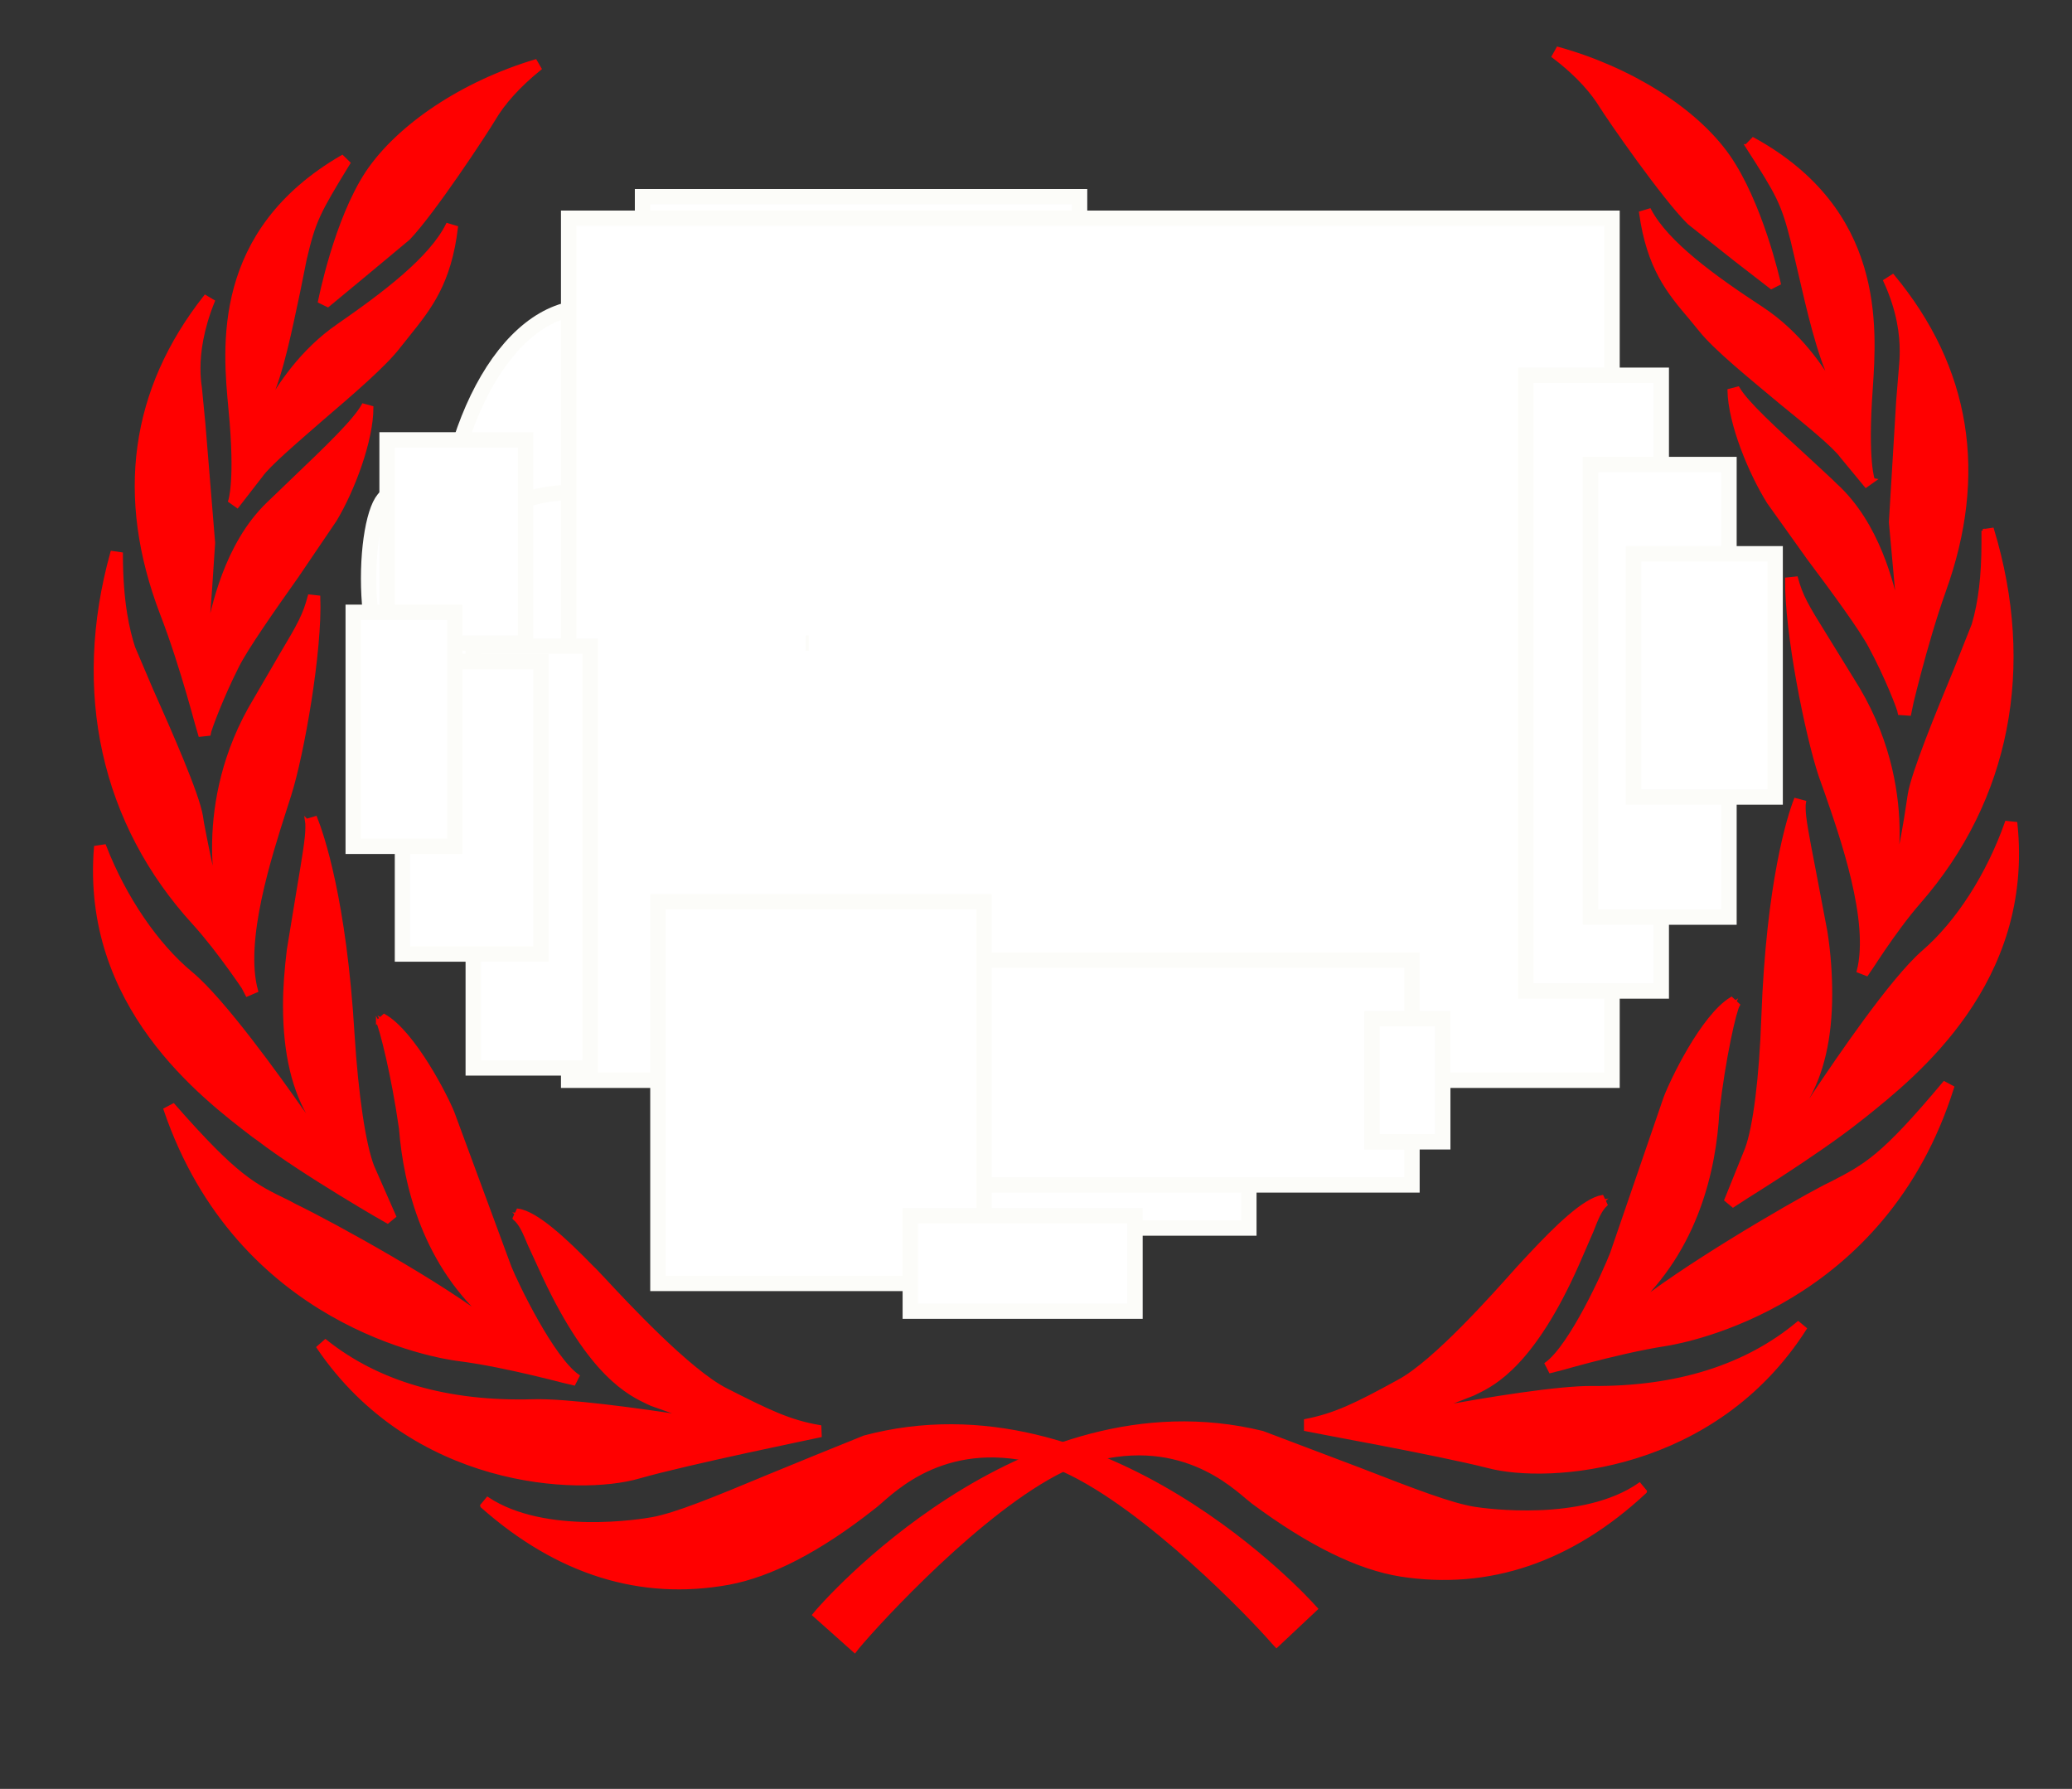 <?xml version="1.0"?><svg width="673.228" height="581.102" xmlns="http://www.w3.org/2000/svg">
 <rect width="100%" height="100%" fill="#333333" stroke="none"/>
 <title>blue LAUREL WREATHS</title>
 <g>
  <title>Layer 1</title>
  <g id="layer1">
   <g id="g2588">
    <path d="m544.861,254.985c0,0 0,0 -0.227,0l-2.724,-4.976l-0.114,0l-82.081,-145.193l-233.073,0l-0.794,1.548l-83.897,148.622l0.226,0l-0.113,0c-0.114,0 -0.114,0 -0.114,0c0,0 0,0.111 0.114,0.221l-0.114,0.111l0.34,0c5.222,5.639 81.741,84.152 168.816,0l0.341,0l-0.114,-0.221c0.114,0 0.114,0 0.114,-0.111l-0.114,0l0,0l0,0l-1.703,-3.207l-1.022,-1.769l-0.114,0l-78.902,-139.775l0.114,-0.22l108.307,0c0,0.663 -0.795,10.947 -14.305,174.608c-0.908,22.669 -10.785,30.078 -18.505,32.4l-86.054,0c-7.266,0 -13.055,5.307 -13.055,11.832c0,6.524 5.79,11.721 13.055,11.721l250.784,0c7.152,0 13.056,-5.197 13.056,-11.721c0,-6.525 -5.904,-11.832 -13.056,-11.832l-88.212,0c-7.833,-2.212 -17.824,-9.732 -18.732,-32.4c-13.396,-163.661 -14.191,-173.945 -14.304,-174.608l107.966,0l-79.13,139.996l0,0l-2.724,4.976l0.114,0l0,0l-0.227,0c0.114,0.111 0.114,0.111 0.114,0.111l-0.114,0.221l0.341,0c87.53,84.152 164.275,5.639 169.497,0l0.341,0l-0.114,-0.111c0.114,-0.111 0.114,-0.221 0.114,-0.221zm-242.156,-4.976l-152.015,0l75.951,-134.578l76.064,134.578zm80.719,0l76.177,-134.798l76.292,134.798l-152.469,0" stroke="#ff0000" fill-rule="nonzero" fill="#ff0000" id="path26"/>
    <path d="m425.543,522.482c0,0 -66.528,-75.195 -144.521,-54.185c-35.876,14.265 -56.991,24.328 -68.571,26.539c-11.466,1.99 -38.486,4.092 -54.948,-6.745c30.199,26.871 58.239,28.53 78.902,24.771c20.662,-3.871 41.324,-20.236 46.66,-24.439c5.449,-4.092 25.089,-26.872 63.235,-12.164c27.587,12.606 62.667,49.651 68.57,56.286c10.672,-10.063 10.672,-10.063 10.672,-10.063" stroke="#ff0000" fill-rule="nonzero" fill="#ff0000" id="path28"/>
    <path d="m280.567,466.859c-0.114,0 -30.88,12.607 -30.88,12.607c-18.051,7.519 -29.971,12.384 -37.578,13.822c-3.52,0.663 -35.08,5.861 -53.699,-6.525l-1.93,2.322c0,0.111 0.114,0.221 0.114,0.221c24.635,21.784 51.542,30.189 80.15,24.991c13.737,-2.543 29.631,-10.726 47.115,-24.548c0.226,-0.111 2.271,-1.881 2.271,-1.881c7.152,-6.302 26.111,-23.111 59.602,-10.174c26.679,12.164 60.851,47.661 67.89,55.844l1.134,1.217l12.943,-12.164l-1.022,-1.106c-0.681,-0.774 -68.003,-75.638 -146.111,-54.627zm-67.777,29.415c7.834,-1.438 19.868,-6.414 38.033,-14.044l30.766,-12.496c72.658,-19.572 135.78,46.224 141.797,52.637c-1.589,1.549 -6.811,6.414 -8.515,7.962c-8.741,-9.731 -41.551,-43.459 -68.003,-55.401c-35.307,-13.712 -55.289,3.981 -62.894,10.727l-1.817,1.658c-17.256,13.491 -32.696,21.564 -46.092,23.996c-24.409,4.534 -47.568,-1.88 -69.138,-17.914c19.186,6.524 42.686,3.427 45.865,2.875" stroke="#ff0000" fill-rule="nonzero" fill="#ff0000" id="path30"/>
    <path d="m266.149,464.869c0,0 -42.914,8.957 -59.035,13.491c-16.122,4.644 -70.615,5.529 -102.403,-41.579c25.203,20.126 56.083,20.126 68.458,19.683c12.488,-0.331 44.617,4.313 60.396,7.188c-0.34,-2.875 -16.234,-6.302 -21.002,-8.736c-4.769,-2.433 -18.165,-6.303 -34.399,-40.805c-5.45,-10.505 -6.358,-16.365 -10.104,-19.572c6.811,0.995 20.094,14.928 24.181,19.131c4.087,4.202 28.836,31.958 42.914,39.035c14.077,7.188 21.003,10.616 30.993,12.164" stroke="#ff0000" fill-rule="nonzero" fill="#ff0000" id="path32"/>
    <path d="m167.039,395.756c2.044,1.658 3.179,4.312 4.882,8.404l4.881,10.616c15.099,32.179 27.701,38.04 33.718,40.915l1.248,0.553l8.742,3.096c0.908,0.331 2.157,0.774 3.292,1.106c-16.235,-2.544 -39.963,-5.751 -50.633,-5.419c-27.588,0.774 -50.294,-5.75 -67.436,-19.463l-2.384,2.101c30.652,45.228 84.352,47.882 104.219,42.131c15.781,-4.533 58.467,-13.269 58.922,-13.38l-0.114,-2.986c-9.878,-1.659 -16.802,-5.087 -30.54,-12.053c-11.92,-6.083 -32.129,-27.756 -39.735,-35.94l-2.724,-2.875l-1.022,-0.995c-8.515,-8.736 -18.05,-17.693 -24.068,-18.467l-1.249,2.655zm54.381,60.708l-8.174,-2.875l-1.363,-0.663c-5.336,-2.433 -17.597,-8.294 -32.242,-39.478c0,-0.111 -4.881,-10.506 -4.881,-10.506c-0.908,-2.322 -2.043,-3.427 -3.065,-5.086c6.244,3.538 14.759,12.053 18.391,15.813l1.022,0.995l2.612,2.875c7.719,8.183 28.268,30.299 40.756,36.603c10.672,5.418 17.371,8.736 24.523,10.726c-12.829,2.764 -40.19,8.515 -52.337,12.053c-18.05,5.197 -64.824,2.875 -94.909,-33.727c16.575,10.394 37.124,15.591 61.532,14.818c11.921,-0.332 42.914,3.981 59.944,7.077l2.043,0.442l-0.227,-2.1c0,-0.443 -0.908,-0.775 -1.249,-1.217l0,0c0,0 -0.114,-0.111 -0.114,-0.111c-1.475,-1.769 -4.881,-3.318 -12.261,-5.64" stroke="#ff0000" fill-rule="nonzero" fill="#ff0000" id="path34"/>
    <path d="m186.906,448.061c0,0 -21.57,-5.751 -37.577,-7.962c-16.122,-2.101 -72.318,-15.924 -94.229,-80.172c22.138,25.102 27.133,26.65 40.076,32.953c13.055,6.303 52.336,28.088 65.96,40.031c3.973,2.212 3.973,2.212 3.973,2.212c0,0 1.363,-1.659 -4.654,-6.635c-5.791,-5.087 -25.657,-22.669 -28.722,-62.036c-2.498,-17.361 -6.471,-33.174 -7.72,-35.275c8.968,4.976 19.527,25.102 21.684,30.741c2.157,5.75 16.689,45.449 18.619,50.204c1.816,4.645 13.624,29.858 22.592,35.94" stroke="#ff0000" fill-rule="nonzero" fill="#ff0000" id="path36"/>
    <path d="m122.649,331.84c1.022,1.769 4.996,17.14 7.493,34.833c1.476,18.467 7.72,44.454 29.291,62.921c0.114,0 0.114,0 0.114,0.111c-14.986,-12.053 -50.633,-31.847 -63.69,-38.15l-2.043,-1.106c-11.239,-5.419 -16.916,-8.072 -37.464,-31.516l-2.725,1.438c23.841,69.997 88.212,80.392 95.478,81.277c15.781,1.99 37.124,7.962 37.351,7.962l1.362,-2.654c-8.288,-5.75 -19.867,-29.747 -22.137,-35.386l-18.505,-50.093c-2.043,-5.197 -12.715,-26.208 -22.366,-31.627l-2.157,1.99l0,0zm43.709,104.168c0.341,-0.332 0.455,-0.775 0.455,-1.327c0,-1.438 -1.022,-3.759 -5.336,-7.299c-20.662,-17.914 -26.793,-43.016 -28.155,-61.04c-1.703,-11.943 -4.201,-23.554 -6.13,-30.299c7.493,7.298 15.212,21.673 17.029,26.429l18.62,50.204c1.248,3.207 10.557,23.111 19.299,32.621c-7.266,-1.769 -21.23,-5.197 -32.696,-6.634c-6.585,-0.885 -63.463,-10.726 -89.007,-70.662c15.44,16.698 21.797,20.347 31.901,25.213l2.157,0.995c13.509,6.635 52.223,28.088 65.619,39.81c0.227,0.221 4.314,2.432 4.314,2.432l1.135,0.664l0.794,-1.106" stroke="#ff0000" fill-rule="nonzero" fill="#ff0000" id="path38"/>
    <path d="m126.85,395.645c0,0 -27.02,-15.371 -41.892,-26.651c-14.872,-11.39 -56.651,-41.025 -52.336,-93.662c6.471,17.029 17.029,32.511 28.496,41.91c11.466,9.51 32.242,39.367 37.237,46.334c4.882,6.967 8.288,8.847 8.288,8.847c0,0 1.589,-3.428 -3.974,-9.4c-4.087,-6.414 -11.466,-21.453 -7.493,-54.295c4.995,-30.521 6.812,-37.819 5.903,-42.574c4.314,10.726 9.991,33.838 12.147,69.998c1.249,20.457 3.633,36.271 6.358,43.237c2.838,6.856 7.266,16.256 7.266,16.256" stroke="#ff0000" fill-rule="nonzero" fill="#ff0000" id="path40"/>
    <path d="m99.603,266.486c0.114,0.663 0.114,1.437 0.114,2.322c0,3.428 -0.908,8.847 -2.838,20.347l-3.179,19.352c-0.795,6.525 -1.249,12.496 -1.249,18.135c0,15.482 2.952,27.977 8.855,37.155c1.93,1.99 2.838,3.539 3.406,4.865c-1.362,-1.326 -3.065,-3.096 -5.109,-5.971c0,0 -1.703,-2.322 -1.703,-2.322c-6.812,-9.732 -25.203,-35.497 -35.761,-44.232c-11.239,-9.289 -21.684,-24.66 -28.155,-41.358l-2.952,0.443c-4.201,51.531 34.626,80.946 51.201,93.662l1.703,1.217c14.759,11.28 41.778,26.761 42.005,26.871l2.271,-1.88l-7.152,-16.256c-2.725,-7.077 -5.109,-23.001 -6.358,-42.794c-2.611,-43.791 -9.991,-65.022 -12.148,-70.441l-2.952,0.886zm0.341,23.111c1.249,-6.966 1.93,-11.39 2.384,-14.928c3.065,10.394 7.38,29.857 9.309,61.594c1.249,20.015 3.632,36.271 6.585,43.679c0,0 3.179,7.188 5.222,12.053c-8.061,-4.755 -26.339,-15.702 -37.578,-24.217l-1.703,-1.326c-15.326,-11.722 -50.293,-38.261 -50.293,-83.6c0,-0.552 0,-1.105 0,-1.658c6.698,15.039 15.78,28.641 26.225,37.266c10.331,8.405 28.496,34.059 35.307,43.68l1.589,2.323c5.109,7.077 8.742,9.178 8.855,9.288l1.589,0.885l0.567,-1.659c0.341,-0.442 1.817,-4.533 -4.2,-11.058c-7.493,-11.721 -9.877,-29.635 -7.039,-52.968c0,0 3.179,-19.352 3.179,-19.352" stroke="#ff0000" fill-rule="nonzero" fill="#ff0000" id="path42"/>
    <path d="m81.893,322.329c0,0 -9.309,-14.154 -17.711,-23.443c-8.401,-9.068 -45.525,-49.983 -26.339,-118.986c0,16.035 2.271,25.103 3.974,30.853c1.93,5.639 20.322,44.122 22.138,54.517c1.816,10.395 4.882,29.967 9.196,32.179c1.589,-0.995 -0.227,-4.424 -0.795,-7.63c-0.681,-3.096 -6.017,-29.858 10.104,-58.94c14.645,-25.545 17.37,-27.977 19.527,-36.824c0.681,16.698 -4.882,49.762 -9.309,63.695c-4.314,13.823 -16.007,46.002 -10.785,64.58" stroke="#ff0000" fill-rule="nonzero" fill="#ff0000" id="path44"/>
    <path d="m63.047,299.993c8.174,8.957 17.483,23.001 17.483,23.111l2.838,-1.217c-4.541,-16.145 4.428,-43.791 9.196,-58.719l1.589,-4.976c4.201,-13.27 10.104,-46.776 9.423,-64.247l-3.065,-0.332c-1.589,6.082 -3.292,9.178 -9.309,19.241l-10.104,17.361c-9.536,17.14 -11.693,33.616 -11.693,45.117c0,6.745 0.795,11.39 1.249,13.822c-2.043,-6.745 -3.86,-16.587 -4.882,-21.895l-0.341,-2.212c-1.249,-7.299 -9.877,-26.871 -16.235,-41.136l-5.79,-13.602c-1.703,-5.307 -3.974,-14.375 -3.974,-30.41l-3.065,-0.442c-12.602,45.228 -3.065,88.023 26.679,120.534zm2.271,-2.101c-20.662,-22.448 -31.22,-50.094 -31.22,-80.061c0,-8.405 1.135,-16.919 2.725,-25.545c0.795,8.957 2.271,14.928 3.519,18.909c0,0 6.017,13.934 6.017,13.934c5.904,13.27 14.872,33.505 16.008,40.362c0,0 0.341,2.322 0.341,2.322c2.838,15.592 5.449,28.752 9.763,30.963l0.795,0.331l0.795,-0.442c0.908,-0.553 1.249,-1.549 1.249,-2.544c0,-1.216 -0.341,-2.543 -0.795,-3.87l-0.681,-2.654c-0.454,-1.99 -1.362,-7.077 -1.362,-14.376c0,-11.058 2.157,-26.982 11.466,-43.569l9.991,-17.251c2.838,-4.865 4.768,-8.072 6.131,-10.947c-0.908,17.914 -5.449,42.795 -8.855,53.853l-1.589,4.976c-4.201,12.938 -10.672,32.732 -10.672,48.987c0,1.77 0.454,3.318 0.681,4.976c-3.519,-4.976 -8.969,-12.495 -14.304,-18.356" stroke="#ff0000" fill-rule="nonzero" fill="#ff0000" id="path46"/>
    <path d="m66.339,238.399c0,0 -5.563,-22.006 -12.375,-39.588c-6.812,-17.694 -19.867,-58.719 13.964,-101.514c-7.152,17.029 -4.314,28.088 -4.314,29.968c0,1.88 4.2,39.698 4.314,49.098c0.114,12.053 -2.157,32.842 -2.157,32.842c0,0 0.795,2.544 2.498,0c1.022,-1.548 3.292,-28.419 19.867,-44.454c15.326,-14.928 27.815,-26.208 31.221,-32.4c0,10.947 -6.471,27.092 -11.807,35.828c-5.222,8.846 -26.906,37.819 -31.902,47.55c-4.882,9.842 -9.309,21.453 -9.309,22.67" stroke="#ff0000" fill-rule="nonzero" fill="#ff0000" id="path48"/>
    <path d="m52.489,199.363c6.698,17.251 12.261,39.256 12.375,39.478l3.065,-0.332c0.114,-1.216 4.201,-12.164 9.196,-22.006c2.838,-5.75 11.58,-18.246 19.413,-29.304l12.375,-18.246c5.79,-9.62 11.92,-25.765 11.92,-36.602l-2.838,-0.775c-2.725,4.976 -11.58,13.491 -22.933,24.328l-8.06,7.741c-13.737,13.269 -17.938,34.059 -19.527,41.799c0,0 -0.341,1.769 -0.454,2.544c0.568,-2.765 2.384,-31.627 2.384,-31.627l-3.179,-38.815l-1.135,-11.721c-0.227,-1.327 -0.454,-3.428 -0.454,-6.193c0,-5.087 0.908,-12.495 4.655,-21.784l-2.611,-1.549c-23.954,30.41 -28.723,65.022 -14.191,103.062zm2.952,-1.106c-5.336,-13.933 -8.06,-27.424 -8.06,-40.362c0,-18.135 5.563,-35.165 16.007,-51.199c-1.249,5.087 -1.817,9.62 -1.817,12.938c0,2.875 0.227,5.087 0.341,6.525c0.227,1.106 1.135,11.721 1.135,11.721l3.292,38.482c0,0 -2.157,32.622 -2.157,32.622c0.227,0.995 0.795,2.654 2.384,2.764c1.135,0.221 2.157,-0.443 2.952,-1.769c0,0 1.022,-3.981 1.022,-3.981c1.589,-7.52 5.563,-27.535 18.619,-40.142c0,0 8.174,-7.851 8.174,-7.851c9.309,-8.957 15.667,-15.371 19.754,-20.569c-1.476,10.395 -6.699,23.112 -10.899,30.079l-12.261,18.025c-7.834,11.058 -16.689,23.664 -19.64,29.525c-2.952,5.861 -5.903,12.938 -7.72,17.914c-2.157,-7.52 -6.244,-22.227 -11.126,-34.723" stroke="#ff0000" fill-rule="nonzero" fill="#ff0000" id="path50"/>
    <path d="m76.103,163.424c0,0 2.498,-6.082 0.227,-30.631c-2.384,-24.549 -3.406,-58.055 35.648,-80.614c-9.764,15.924 -11.353,18.688 -14.305,31.737c-2.952,12.938 -6.244,33.727 -11.58,45.449c-2.157,5.751 -3.519,10.284 -2.498,10.838c0.908,0.552 1.362,-0.443 2.044,-2.433c0.908,-1.99 8.855,-19.572 24.976,-30.741c16.121,-11.169 30.652,-22.338 36.102,-33.396c-2.384,20.457 -10.331,27.756 -18.278,38.04c-8.628,11.169 -39.622,34.502 -44.844,42.131c-5.336,7.52 -7.493,9.621 -7.493,9.621" stroke="#ff0000" fill-rule="nonzero" fill="#ff0000" id="path52"/>
    <path d="m74.74,132.903c2.271,23.554 -0.114,29.857 -0.114,29.857l2.498,1.77l7.72,-9.952c2.384,-3.428 10.785,-10.616 19.527,-18.246c10.217,-8.737 20.776,-17.804 25.317,-23.776c0,0 3.178,-3.981 3.178,-3.981c6.812,-8.514 13.284,-16.587 15.441,-34.722l-2.953,-0.885c-5.449,10.948 -20.321,22.227 -35.647,32.843c-11.694,8.072 -19.073,19.352 -22.819,26.097c0.227,-0.774 0.341,-0.995 0.681,-1.99c4.087,-8.846 6.812,-22.779 9.423,-34.944l2.157,-10.726c2.952,-12.606 4.314,-15.15 14.191,-31.295l-2.157,-2.101c-42.005,24.328 -38.372,61.926 -36.442,82.052zm4.087,17.803c0,-4.533 -0.227,-10.394 -1.022,-18.025c-0.454,-4.755 -0.908,-10.505 -0.908,-16.808c0,-17.914 5.449,-40.141 29.517,-57.392c-6.017,9.952 -7.833,14.265 -10.218,25.102l-2.384,10.726c-2.384,12.053 -5.222,25.766 -9.196,34.501c-2.157,5.64 -2.952,8.736 -2.952,10.506c0,1.216 0.454,1.769 1.135,2.211l0.568,0.332l1.362,-0.111c1.249,-0.442 1.816,-1.769 2.384,-3.538c0.795,-1.769 8.855,-19.131 24.409,-29.968c12.829,-8.846 24.976,-18.246 32.242,-27.534c-2.612,12.053 -7.607,18.799 -13.396,26.097l-3.179,3.87c-4.428,5.75 -15.212,15.15 -24.863,23.443c-9.309,8.072 -17.483,15.039 -20.094,18.798c0,0 -1.816,2.433 -3.633,4.755c0.113,-1.88 0.227,-3.981 0.227,-6.967" stroke="#ff0000" fill-rule="nonzero" fill="#ff0000" id="path54"/>
    <path d="m105.28,98.291c0,0 5.109,-25.986 15.326,-41.357c10.217,-15.371 31.448,-28.972 53.812,-35.718c-7.833,6.414 -12.601,12.164 -15.326,16.808c-2.724,4.534 -19.64,30.299 -27.36,38.482c-7.948,8.183 -20.662,15.592 -26.453,21.784" stroke="#ff0000" fill-rule="nonzero" fill="#ff0000" id="path56"/>
    <path d="m119.244,56.049c-10.217,15.481 -15.213,40.915 -15.44,41.911l2.725,1.326l11.353,-9.399l14.873,-12.385c8.06,-8.404 25.089,-34.28 27.701,-38.704c3.179,-5.418 8.174,-10.948 14.985,-16.477l-1.475,-2.543c-23.614,7.077 -44.503,21.01 -54.72,36.271zm2.724,1.659c8.628,-13.049 25.884,-24.881 45.638,-32.29c-3.973,3.981 -7.493,7.962 -9.876,11.832c-2.612,4.313 -19.414,29.968 -27.247,38.261c0,0 -19.187,15.813 -22.706,18.688c1.93,-7.962 6.698,-25.213 14.191,-36.492" stroke="#ff0000" fill-rule="nonzero" fill="#ff0000" id="path58"/>
    <path d="m266.603,524.472c0,0 64.598,-76.854 143.046,-57.724c36.329,13.381 57.559,22.891 69.253,24.66c11.579,1.88 38.485,3.318 54.72,-8.072c-29.518,27.645 -57.559,30.078 -78.221,26.76c-20.776,-3.317 -41.778,-19.131 -47.227,-23.222c-5.45,-4.092 -25.884,-26.208 -63.463,-10.615c-27.473,13.27 -61.533,51.088 -67.209,57.944c-10.899,-9.731 -10.899,-9.731 -10.899,-9.731" stroke="#ff0000" fill-rule="nonzero" fill="#ff0000" id="path60"/>
    <path d="m265.355,523.477l-0.908,1.106l13.283,11.832l1.022,-1.326c6.925,-8.294 40.302,-44.675 66.64,-57.502c33.037,-13.713 52.451,2.654 59.716,8.846l2.043,1.658c18.05,13.381 34.058,21.342 48.022,23.554c28.61,4.423 55.402,-4.645 79.357,-26.982c0.114,-0.111 0.114,-0.111 0.114,-0.221l-1.93,-2.322c-18.392,12.827 -50.066,8.405 -53.586,7.851c-7.606,-1.217 -19.413,-5.75 -37.351,-12.716l-31.56,-11.943c-78.675,-19.241 -144.181,57.392 -144.862,58.165zm143.954,-55.29l31.334,11.943c18.164,6.967 30.084,11.612 38.032,12.827c2.952,0.443 25.316,3.428 43.935,-2.764c-20.662,15.703 -43.027,22.116 -66.981,18.357c-13.283,-2.101 -28.95,-9.732 -46.319,-22.78c-0.227,-0.11 -2.157,-1.658 -2.157,-1.658c-7.72,-6.524 -28.155,-23.775 -63.122,-9.178c-25.998,12.496 -58.127,46.998 -66.641,57.061c-1.703,-1.438 -7.039,-6.303 -8.628,-7.631c5.79,-6.634 67.21,-73.978 140.549,-56.175" stroke="#ff0000" fill-rule="nonzero" fill="#ff0000" id="path62"/>
    <path d="m424.521,462.989c0,0 43.14,7.74 59.262,11.943c16.234,4.202 70.842,3.759 101.494,-44.122c-24.749,20.789 -55.742,21.564 -68.117,21.453c-12.375,-0.111 -44.503,5.307 -60.056,8.625c0.226,-2.986 16.007,-6.745 20.776,-9.289c4.654,-2.543 17.937,-6.745 33.263,-41.689c5.336,-10.616 6.018,-16.588 9.764,-19.795c-6.811,1.217 -19.754,15.482 -23.727,19.684c-4.087,4.423 -28.155,32.732 -42.006,40.141c-13.85,7.63 -20.775,11.058 -30.652,13.049" stroke="#ff0000" fill-rule="nonzero" fill="#ff0000" id="path64"/>
    <path d="m497.179,407.588l-1.135,1.217l-3.065,3.317c-7.379,8.294 -26.906,30.299 -38.486,36.492c-14.077,7.741 -20.776,10.947 -30.312,12.828l0,2.986c0.341,0.111 43.255,7.851 59.262,11.943c19.981,5.307 73.68,1.326 103.084,-44.786l-2.271,-1.88c-16.916,14.154 -39.508,21.232 -66.981,21.01c-10.786,-0.111 -34.286,3.65 -50.634,6.745c1.135,-0.442 2.384,-0.885 3.406,-1.216l8.515,-3.318l1.363,-0.663c5.449,-2.655 18.278,-9.068 32.696,-41.689l4.655,-10.726c1.589,-4.092 2.724,-6.857 4.541,-8.515l-1.249,-2.654c-5.903,0.995 -15.099,10.063 -23.386,18.909zm-41.211,43.791c12.034,-6.635 31.219,-28.088 39.394,-37.267l2.952,-3.206l1.249,-1.327c3.519,-3.76 11.693,-12.275 17.711,-16.034c-0.909,1.658 -2.043,2.875 -2.953,5.197l-4.54,10.505c-13.964,31.737 -26.112,37.709 -31.334,40.362l-1.363,0.664c0,0 -8.06,3.096 -8.06,3.096c-7.379,2.543 -10.672,4.201 -12.147,5.971c0,0 -0.114,0.11 -0.114,0.11l0,0c-0.341,0.443 -1.135,0.886 -1.249,1.327l-0.114,2.101l2.043,-0.552c14.532,-3.096 47.001,-8.626 59.716,-8.515c24.408,0.111 44.843,-5.529 61.192,-16.477c-29.291,37.487 -75.951,40.916 -94.116,36.161c-12.147,-3.207 -39.734,-8.404 -52.677,-10.727c6.926,-2.212 13.51,-5.529 24.409,-11.389zm56.65,-40.805l0,0" stroke="#ff0000" fill-rule="nonzero" fill="#ff0000" id="path66"/>
    <path d="m503.423,444.191c0,0 21.229,-6.414 37.237,-8.847c16.121,-2.543 71.977,-17.803 92.185,-82.604c-21.457,25.655 -26.339,27.314 -39.167,34.06c-12.829,6.524 -51.655,29.193 -65.052,41.467c-3.974,2.323 -3.974,2.323 -3.974,2.323c0,0 -1.135,-1.548 4.542,-6.634c5.791,-5.197 25.204,-23.333 27.361,-62.81c2.043,-17.361 5.676,-33.174 6.925,-35.497c-8.855,5.308 -18.96,25.765 -21.003,31.405c-2.043,5.75 -15.667,45.781 -17.37,50.536c-1.816,4.755 -12.943,30.189 -21.684,36.603" stroke="#ff0000" fill-rule="nonzero" fill="#ff0000" id="path68"/>
    <path d="m541.002,356.609l-17.371,50.536c-2.27,5.861 -13.169,29.968 -21.229,35.829l1.363,2.654c0.226,0 21.457,-6.414 37.237,-8.846c7.152,-1.106 71.296,-13.049 93.433,-83.599l-2.724,-1.438c-20.208,24.107 -25.43,26.761 -36.783,32.622l-2.044,0.995c-12.715,6.634 -47.342,26.982 -62.441,39.478c21.003,-19.131 26.679,-45.117 27.701,-63.584c2.044,-17.804 5.563,-33.064 6.699,-34.834l-2.271,-2.101c-9.537,5.751 -19.64,27.092 -21.57,32.29zm-14.418,51.531c0,0 17.37,-50.536 17.37,-50.536c1.703,-4.865 9.082,-19.351 16.348,-26.871c-1.703,6.745 -3.86,18.135 -5.336,30.189c-1.475,26.208 -10.445,46.998 -26.792,61.926c-3.973,3.538 -5.109,5.861 -5.109,7.299c0,0.552 0.114,1.105 0.454,1.437l0.795,0.995l5.109,-2.986c13.283,-12.053 51.542,-34.502 64.938,-41.468l1.93,-0.995c10.105,-5.197 16.349,-8.957 31.448,-26.208c-23.955,60.599 -80.605,71.767 -87.304,72.873c-11.353,1.769 -25.203,5.418 -32.468,7.519c8.514,-9.62 17.142,-29.193 18.619,-33.174" stroke="#ff0000" fill-rule="nonzero" fill="#ff0000" id="path70"/>
    <path d="m562.117,390.337c0,0 26.566,-16.145 41.211,-27.866c14.532,-11.612 55.63,-42.243 50.066,-94.769c-6.13,17.14 -16.234,32.843 -27.473,42.574c-11.239,9.732 -31.22,40.141 -35.989,47.218c-4.881,7.078 -8.174,9.069 -8.174,9.069c0,0 -1.703,-3.428 3.747,-9.621c3.86,-6.303 11.012,-21.673 6.13,-54.295c-5.677,-30.521 -7.607,-37.709 -6.925,-42.353c-3.974,10.726 -9.083,33.837 -10.332,70.108c-0.681,20.569 -2.838,36.381 -5.449,43.348c-2.612,7.077 -6.812,16.588 -6.812,16.588" stroke="#ff0000" fill-rule="nonzero" fill="#ff0000" id="path72"/>
    <path d="m572.789,330.402c-0.681,19.795 -2.724,35.829 -5.336,42.795l-6.698,16.588l2.27,1.88c0.227,-0.221 26.794,-16.366 41.325,-27.978l1.703,-1.326c16.234,-13.049 54.38,-43.348 48.931,-94.879l-3.065,-0.332c-6.018,17.029 -15.894,32.4 -27.02,42.021c-10.331,8.958 -28.042,35.166 -34.74,45.118l-1.589,2.432c-2.043,2.875 -3.633,4.645 -4.882,5.971c0.455,-1.216 1.249,-2.764 2.953,-4.755c5.449,-8.846 8.174,-20.678 8.174,-35.054c0,-6.414 -0.455,-13.27 -1.59,-20.458c0,-0.111 -3.746,-19.683 -3.746,-19.683c-2.271,-11.722 -3.292,-17.03 -3.292,-20.347c0,-0.664 0,-1.327 0.114,-1.88l-2.952,-0.775c-2.157,5.53 -8.969,26.983 -10.558,70.661zm-2.384,43.901c2.725,-7.299 4.882,-23.665 5.563,-43.791c1.135,-31.736 4.995,-51.199 7.833,-61.705c0.455,3.428 1.249,7.852 2.612,14.487l3.746,19.573c1.022,7.188 1.59,13.933 1.59,20.126c0,13.712 -2.612,24.991 -7.607,33.174c-3.406,3.87 -4.201,6.967 -4.201,8.846c0,1.217 0.341,1.99 0.455,2.101l0.681,1.658l1.476,-0.885c0.226,-0.111 3.746,-2.322 8.628,-9.509l1.703,-2.433c6.584,-9.842 24.067,-35.828 34.172,-44.454c10.104,-8.846 18.845,-22.669 25.089,-37.818c0.114,1.216 0.227,2.543 0.227,3.759c0,44.011 -33.49,70.772 -48.363,82.604l-1.703,1.327c-11.013,8.846 -28.951,20.236 -36.897,25.213c1.93,-4.756 4.995,-12.275 4.995,-12.275" stroke="#ff0000" fill-rule="nonzero" fill="#ff0000" id="path74"/>
    <path d="m605.259,315.805c0,0 8.968,-14.376 17.142,-23.776c8.174,-9.288 44.389,-51.199 23.5,-119.649c0.341,16.034 -1.589,25.213 -3.291,30.962c-1.704,5.64 -19.073,44.564 -20.662,54.959c-1.704,10.505 -4.314,30.078 -8.629,32.4c-1.476,-0.885 0.341,-4.424 0.795,-7.52c0.568,-3.207 5.222,-30.189 -11.58,-58.719c-15.213,-25.102 -18.05,-27.645 -20.321,-36.381c-0.341,16.698 6.13,49.651 10.672,63.364c4.768,13.822 17.256,45.669 12.375,64.358" stroke="#ff0000" fill-rule="nonzero" fill="#ff0000" id="path76"/>
    <path d="m644.312,172.381c0,1.327 0,2.764 0,4.092c0,10.505 -1.022,19.131 -3.179,26.429l-5.676,14.265c-5.904,14.264 -13.964,33.837 -15.1,40.915l-0.455,2.986c-0.794,5.419 -2.27,14.597 -4.087,21.01c0.341,-2.212 0.909,-5.971 0.909,-11.5c0,-11.501 -2.271,-28.862 -12.943,-46.887c0,0 -10.558,-17.14 -10.558,-17.14c-6.13,-9.842 -7.947,-12.938 -9.537,-18.799l-3.178,0.331c-0.227,17.251 6.47,50.647 10.898,63.916l1.816,5.087c5.109,14.707 14.759,42.131 10.558,58.387l2.838,1.106c0.114,-0.111 8.969,-14.376 17.03,-23.554c28.95,-33.174 37.351,-76.19 23.727,-121.087l-3.065,0.443zm-30.199,119.649c4.314,-2.322 6.585,-15.26 8.856,-30.52l0.454,-2.876c1.135,-6.856 9.423,-26.982 14.873,-40.362l5.789,-14.486c1.135,-3.87 2.271,-10.616 2.838,-19.684c2.271,9.842 3.633,19.573 3.633,29.083c0,28.752 -9.878,55.623 -29.291,77.849c-5.109,5.861 -10.331,13.381 -13.737,18.467c0.114,-1.217 0.455,-2.212 0.455,-3.427c0,-16.366 -7.152,-36.824 -11.807,-49.983l-1.816,-5.087c-3.632,-11.058 -8.628,-35.607 -9.99,-53.411c1.475,2.764 3.292,5.861 6.244,10.506l10.558,17.139c10.217,17.472 12.374,34.17 12.374,45.229c0,6.193 -0.682,10.726 -0.908,12.384c-0.114,0 -0.795,2.876 -0.795,2.876c-0.226,1.326 -0.681,2.543 -0.681,3.649c0,1.106 0.341,2.101 1.363,2.654l0.794,0.443l0.795,-0.443" stroke="#ff0000" fill-rule="nonzero" fill="#ff0000" id="path78"/>
    <path d="m618.768,231.653c0,0 5.109,-22.227 11.466,-40.03c6.357,-17.804 18.391,-59.051 -16.349,-101.072c7.493,16.808 4.996,27.977 5.109,29.857c0,1.881 -3.405,39.81 -3.179,49.209c0.114,12.053 2.953,32.732 2.953,32.732c0,0 -0.795,2.544 -2.498,0.111c-1.135,-1.658 -3.973,-28.42 -20.889,-44.011c-15.781,-14.487 -28.495,-25.434 -32.015,-31.627c0.227,11.058 7.152,26.871 12.602,35.607c5.45,8.625 27.814,37.155 33.037,46.775c5.109,9.621 9.764,21.122 9.764,22.448" stroke="#ff0000" fill-rule="nonzero" fill="#ff0000" id="path80"/>
    <path d="m612.411,91.214c4.541,9.842 5.336,17.693 5.336,22.78c0,2.212 -0.114,3.87 -0.227,4.976l-0.908,11.058l-2.384,39.588c0,0 1.816,20.126 2.612,28.861c-1.931,-8.515 -6.471,-28.309 -20.436,-41.025c0,-0.111 -8.628,-8.072 -8.628,-8.072c-11.353,-10.395 -20.321,-18.578 -23.045,-23.333l-2.952,0.774c0.226,10.837 6.811,26.76 12.828,36.381l12.943,18.135c8.06,10.726 17.029,23.001 19.98,28.53c5.336,9.842 9.537,20.678 9.65,21.895l3.179,0.221c0,-0.221 5.109,-22.338 11.353,-39.92c13.737,-38.04 8.174,-72.541 -16.689,-102.509l-2.611,1.659zm5.562,113.789c1.59,-0.221 2.157,-1.881 2.271,-2.212c0,0 0,0 0,0c0,-1.217 -2.952,-33.174 -2.952,-33.174l2.498,-39.256l0.681,-9.953c0.114,-1.658 0.341,-3.759 0.341,-6.302c0,-3.65 -0.795,-8.737 -2.271,-14.265c11.353,16.366 17.37,34.059 17.37,53.079c0,12.275 -2.384,24.991 -7.152,38.15c-4.542,12.717 -8.401,27.535 -10.217,35.055c-1.93,-4.866 -4.995,-11.833 -8.174,-17.694c-3.179,-5.75 -12.261,-18.025 -20.208,-28.861l-12.828,-18.025c-4.996,-7.852 -10.105,-19.905 -11.807,-29.747c4.201,4.976 10.672,11.169 20.095,19.904l8.741,7.852c13.283,12.274 17.597,31.515 19.413,39.698l1.135,3.981c0.908,1.327 1.931,1.88 3.065,1.77" stroke="#ff0000" fill-rule="nonzero" fill="#ff0000" id="path82"/>
    <path d="m607.302,156.789c0,0 -2.612,-5.971 -0.908,-30.52c1.703,-24.66 1.93,-58.166 -37.578,-79.84c10.104,15.813 11.694,18.578 14.985,31.516c3.292,12.827 7.152,33.506 12.715,45.118c2.271,5.75 3.86,10.174 2.838,10.726c-1.022,0.664 -1.475,-0.442 -2.27,-2.322c-0.795,-1.99 -9.31,-19.351 -25.544,-30.078c-16.462,-10.837 -31.221,-21.674 -36.896,-32.511c2.724,20.347 10.898,27.424 19.072,37.487c8.856,10.947 40.416,33.506 45.866,40.916c5.563,7.519 7.72,9.509 7.72,9.509" stroke="#ff0000" fill-rule="nonzero" fill="#ff0000" id="path84"/>
    <path d="m567.453,47.313c10.217,15.924 11.694,18.467 14.873,30.963l2.384,10.174c2.838,12.275 6.017,26.208 10.331,35.275c0.226,0.553 0.681,1.658 1.022,2.544c-3.633,-6.414 -11.24,-18.026 -23.728,-26.208c-15.553,-10.174 -30.766,-21.232 -36.329,-31.848l-2.952,0.885c2.498,18.025 9.083,25.876 16.235,34.28l3.179,3.87c4.768,5.971 15.666,14.819 25.997,23.443c8.969,7.299 17.371,14.154 19.868,17.583l7.948,9.62l2.497,-1.769c-0.114,0 -2.497,-6.193 -0.794,-29.747c1.363,-20.346 3.973,-58.055 -38.373,-81.277l-2.157,2.212l0,0zm32.697,87.691c0.681,-0.332 1.022,-0.995 1.022,-1.99c0,-1.769 -1.022,-4.865 -3.179,-10.506c-4.201,-8.736 -7.493,-23.222 -10.218,-34.722l-2.497,-10.284c-2.724,-10.837 -4.655,-15.039 -10.786,-24.991c24.976,16.808 30.88,38.704 30.88,60.046c0,4.645 -0.227,9.178 -0.455,13.602c-0.455,6.193 -0.567,11.169 -0.567,15.15c0,4.423 0.113,7.408 0.454,9.842c-1.93,-2.322 -3.86,-4.644 -3.86,-4.644c-2.725,-3.65 -10.899,-10.395 -20.435,-18.135c-9.877,-8.072 -21.003,-17.251 -25.658,-22.891l-3.179,-3.981c-5.903,-7.077 -11.012,-13.601 -13.964,-25.544c6.925,8.515 18.164,17.03 32.923,26.65c16.802,11.169 24.976,29.304 25.09,29.415c0.681,1.769 1.135,2.986 2.384,3.318l0.681,0.331l1.363,-0.663" stroke="#ff0000" fill-rule="nonzero" fill="#ff0000" id="path86"/>
    <path d="m576.535,92.431c0,0 -5.676,-25.766 -16.348,-40.915c-10.445,-15.15 -32.015,-28.198 -54.493,-34.391c7.947,6.192 12.828,11.832 15.667,16.366c2.838,4.534 20.435,29.857 28.381,37.819c8.06,8.072 21.003,15.039 26.793,21.121" stroke="#ff0000" fill-rule="nonzero" fill="#ff0000" id="path88"/>
    <path d="m504.672,18.341c8.628,6.524 13.055,12.275 15.326,15.924c2.724,4.423 20.435,29.968 28.722,38.151c0,0 15.213,12.053 15.213,12.053l11.579,8.957l2.612,-1.327c-0.227,-1.106 -5.903,-26.208 -16.575,-41.468c-10.558,-15.039 -31.788,-28.419 -55.402,-34.944l-1.475,2.654l0,0zm61.078,63.695l-14.873,-11.832c-7.947,-7.851 -25.544,-33.396 -28.155,-37.487c-2.383,-3.76 -6.017,-7.63 -10.217,-11.611c19.981,6.967 37.464,18.357 46.433,31.295c7.72,11.058 12.943,28.088 14.986,36.05c-3.406,-2.765 -8.174,-6.414 -8.174,-6.414" stroke="#ff0000" fill-rule="nonzero" fill="#ff0000" id="path90"/>
    <ellipse ry="148.376" rx="222.863" cy="220.562" cx="345.718" stroke-width="0" stroke-linejoin="null" stroke-linecap="null" stroke-dasharray="null" stroke="#ff0000" fill="#ff0000" id="svg_2"/>
   </g>
   <polyline points="276.655,265.886 276.655,266.84 276.655,281.153 277.634,284.97 289.39,309.779 292.329,314.55 301.145,326 303.104,326.954 307.023,331.725 312.901,335.542 327.595,338.404 337.391,340.313 339.35,340.313 341.31,340.313 342.289,337.45 344.248,334.588" stroke-width="5" stroke-linejoin="null" stroke-linecap="round" stroke-dasharray="null" stroke="#ff0000" fill="#ff0000" opacity="0.5" id="svg_12"/>
   <polyline points="334.452,267.794 330.534,267.794 316.819,270.657 295.268,274.474 277.634,281.153 272.736,284.97 273.716,284.97 298.206,281.153 312.901,279.245 425.557,266.84 449.067,266.84 500.008,266.84 473.558,272.565 397.148,281.153 384.413,281.153 371.678,281.153 329.554,281.153 328.575,282.107 329.554,282.107 356.004,274.474 377.555,270.657 394.209,267.794 499.028,275.428 496.089,283.061 480.415,288.787 378.535,298.328 359.922,298.328 343.269,298.328 308.982,298.328 308.003,298.328 308.982,298.328 333.473,294.512 342.289,292.603 353.065,291.649 417.72,295.466 435.353,299.283 446.129,301.191 459.843,307.87 383.433,318.366 287.431,307.87 282.533,306.916 278.614,305.962 291.349,305.962 322.697,306.916 329.554,308.825 340.33,313.596 319.758,323.137 304.084,324.092 305.064,324.092 317.799,320.275 319.758,320.275 321.717,320.275" stroke-width="5" stroke-linejoin="null" stroke-linecap="round" stroke-dasharray="null" stroke="#ff0000" fill="#ff0000" opacity="0.5" id="svg_13"/>
   <polyline points="348.167,398.518 349.146,398.518" stroke-width="5" stroke-linejoin="null" stroke-linecap="round" stroke-dasharray="null" stroke="#ff0000" fill="#ff0000" id="svg_14"/>
  </g>
  <polyline points="-48.228,202.898 -48.228,201.898" stroke-width="5" stroke-linecap="round" stroke="#000000" fill="none" id="svg_1"/>
  <path d="m268.772,218.898c0,0 -0.459,1.693 -1,3c-0.765,1.848 0,4 0,5c0,1 0,2 0,3c0,1 -0.481,2.039 0,5c0.507,3.121 0.541,5.053 1,7c0.514,2.176 1.684,4.051 2,5c1.581,4.743 3.852,6.228 5,9c1.082,2.613 4.911,6.093 7,8c5.767,5.267 11.879,9.493 15,10c0.987,0.16 5,0 8,-2l0,-2l1,-1l0,-1" stroke-width="5" stroke="#000000" fill="#ffffff" id="svg_3"/>
  <path d="m362.772,258.898c-2,0 -3.806,0.448 -8,2c-19.335,7.152 -29.14,6.128 -63,12c-5.024,0.871 -8,2 -8,2c1,0 1.212,-0.714 4,-3c2.187,-1.793 6.761,-5.416 10,-7c2.841,-1.389 10.969,-4.063 15,-6c12.905,-6.202 39.502,-6.926 39,-12c-0.197,-1.99 -10.788,6.394 -31,17c-9.9,5.195 -30,13 -38,16c-8,3 -22.514,3.824 -22,6c0.23,0.973 2,-1 3,-2l15,-6" stroke-width="5" stroke="#000000" fill="none" id="svg_4"/>
  <path d="m381.772,282.898c0,0.646 0.133,1.172 1.289,2.585c1.473,1.803 2.209,4.152 5.155,7.756c2.312,2.828 6.07,6.937 10.956,14.866c2.732,4.433 3.091,7.17 5.8,12.927c1.23,2.614 3.222,9.695 5.156,14.866l0.644,0" stroke-width="5" stroke="#000000" fill="none" id="svg_5"/>
  <path d="m231.772,262.898c0,1 -1.442,5.116 0,14c1.013,6.243 3.106,9.593 8,16c2.575,3.372 3,4 3,4c1,1 6.486,5.689 17,13c4.787,3.329 20,8 25,11l12,5l5,2l2,0" stroke-width="5" stroke-linejoin="null" stroke-linecap="null" stroke-dasharray="null" stroke="#000000" fill="#ffffff" id="svg_6"/>
  <rect height="111" width="137" y="144.898" x="220.772" stroke-width="5" stroke-linejoin="null" stroke-linecap="round" stroke-dasharray="null" stroke="#00007f" fill="none" id="svg_15"/>
  <ellipse ry="90" rx="48" cy="189.898" cx="190.772" stroke-width="5" stroke-linejoin="null" stroke-linecap="round" stroke-dasharray="null" stroke="#fcfcf9" fill="#ffffff" id="svg_17"/>
  <ellipse ry="68" rx="61" cy="227.898" cx="186.772" stroke-width="5" stroke-linejoin="null" stroke-linecap="round" stroke-dasharray="null" stroke="#fcfcf9" fill="#ffffff" id="svg_18"/>
  <ellipse ry="27" rx="7" cy="187.898" cx="126.772" stroke-width="5" stroke-linejoin="null" stroke-linecap="round" stroke-dasharray="null" stroke="#fcfcf9" fill="#ffffff" id="svg_19"/>
  <rect height="153" width="142" y="63.898" x="208.772" stroke-width="5" stroke-linejoin="null" stroke-linecap="round" stroke-dasharray="null" stroke="#fcfcf9" fill="#ffffff" id="svg_21"/>
  <rect height="280" width="339" y="70.898" x="184.772" stroke-width="5" stroke-linejoin="null" stroke-linecap="round" stroke-dasharray="null" stroke="#fcfcf9" fill="#ffffff" id="svg_22"/>
  <rect height="22" width="125" y="376.898" x="280.772" stroke-width="5" stroke-linejoin="null" stroke-linecap="round" stroke-dasharray="null" stroke="#fcfcf9" fill="#ffffff" id="svg_23"/>
  <rect height="73" width="226" y="311.898" x="232.772" stroke-width="5" stroke-linejoin="null" stroke-linecap="round" stroke-dasharray="null" stroke="#fcfcf9" fill="#ffffff" id="svg_24"/>
  <rect height="124" width="106" y="292.898" x="213.772" stroke-width="5" stroke-linejoin="null" stroke-linecap="round" stroke-dasharray="null" stroke="#fcfcf9" fill="#ffffff" id="svg_25"/>
  <rect height="66" width="45" y="142.898" x="125.772" stroke-width="5" stroke-linejoin="null" stroke-linecap="round" stroke-dasharray="null" stroke="#fcfcf9" fill="#ffffff" id="svg_26"/>
  <rect height="137" width="38" y="209.898" x="153.772" stroke-width="5" stroke-linejoin="null" stroke-linecap="round" stroke-dasharray="null" stroke="#fcfcf9" fill="#ffffff" id="svg_27"/>
  <rect height="95" width="45" y="214.898" x="130.772" stroke-width="5" stroke-linejoin="null" stroke-linecap="round" stroke-dasharray="null" stroke="#fcfcf9" fill="#ffffff" id="svg_28"/>
  <rect height="76" width="33" y="198.898" x="114.772" stroke-width="5" stroke-linejoin="null" stroke-linecap="round" stroke-dasharray="null" stroke="#fcfcf9" fill="#ffffff" id="svg_29"/>
  <rect height="40" width="23" y="330.898" x="445.772" stroke-width="5" stroke-linejoin="null" stroke-linecap="round" stroke-dasharray="null" stroke="#fcfcf9" fill="#ffffff" id="svg_30"/>
  <rect height="31" width="73" y="394.898" x="295.772" stroke-width="5" stroke-linejoin="null" stroke-linecap="round" stroke-dasharray="null" stroke="#fcfcf9" fill="#ffffff" id="svg_31"/>
  <rect height="200" width="44" y="121.898" x="495.772" stroke-width="5" stroke-linejoin="null" stroke-linecap="round" stroke-dasharray="null" stroke="#fcfcf9" fill="#ffffff" id="svg_32"/>
  <rect height="147" width="45" y="150.898" x="516.772" stroke-width="5" stroke-linejoin="null" stroke-linecap="round" stroke-dasharray="null" stroke="#fcfcf9" fill="#ffffff" id="svg_33"/>
  <rect height="79" width="46" y="179.898" x="530.772" stroke-width="5" stroke-linejoin="null" stroke-linecap="round" stroke-dasharray="null" stroke="#fcfcf9" fill="#ffffff" id="svg_34"/>
  <path d="m261.772,208.898l1,0l0,0l-1,0l0,0z" stroke-width="5" stroke-linejoin="null" stroke-linecap="round" stroke-dasharray="null" stroke="#fcfcf9" fill="#ffffff" id="svg_35"/>
 </g>
</svg>